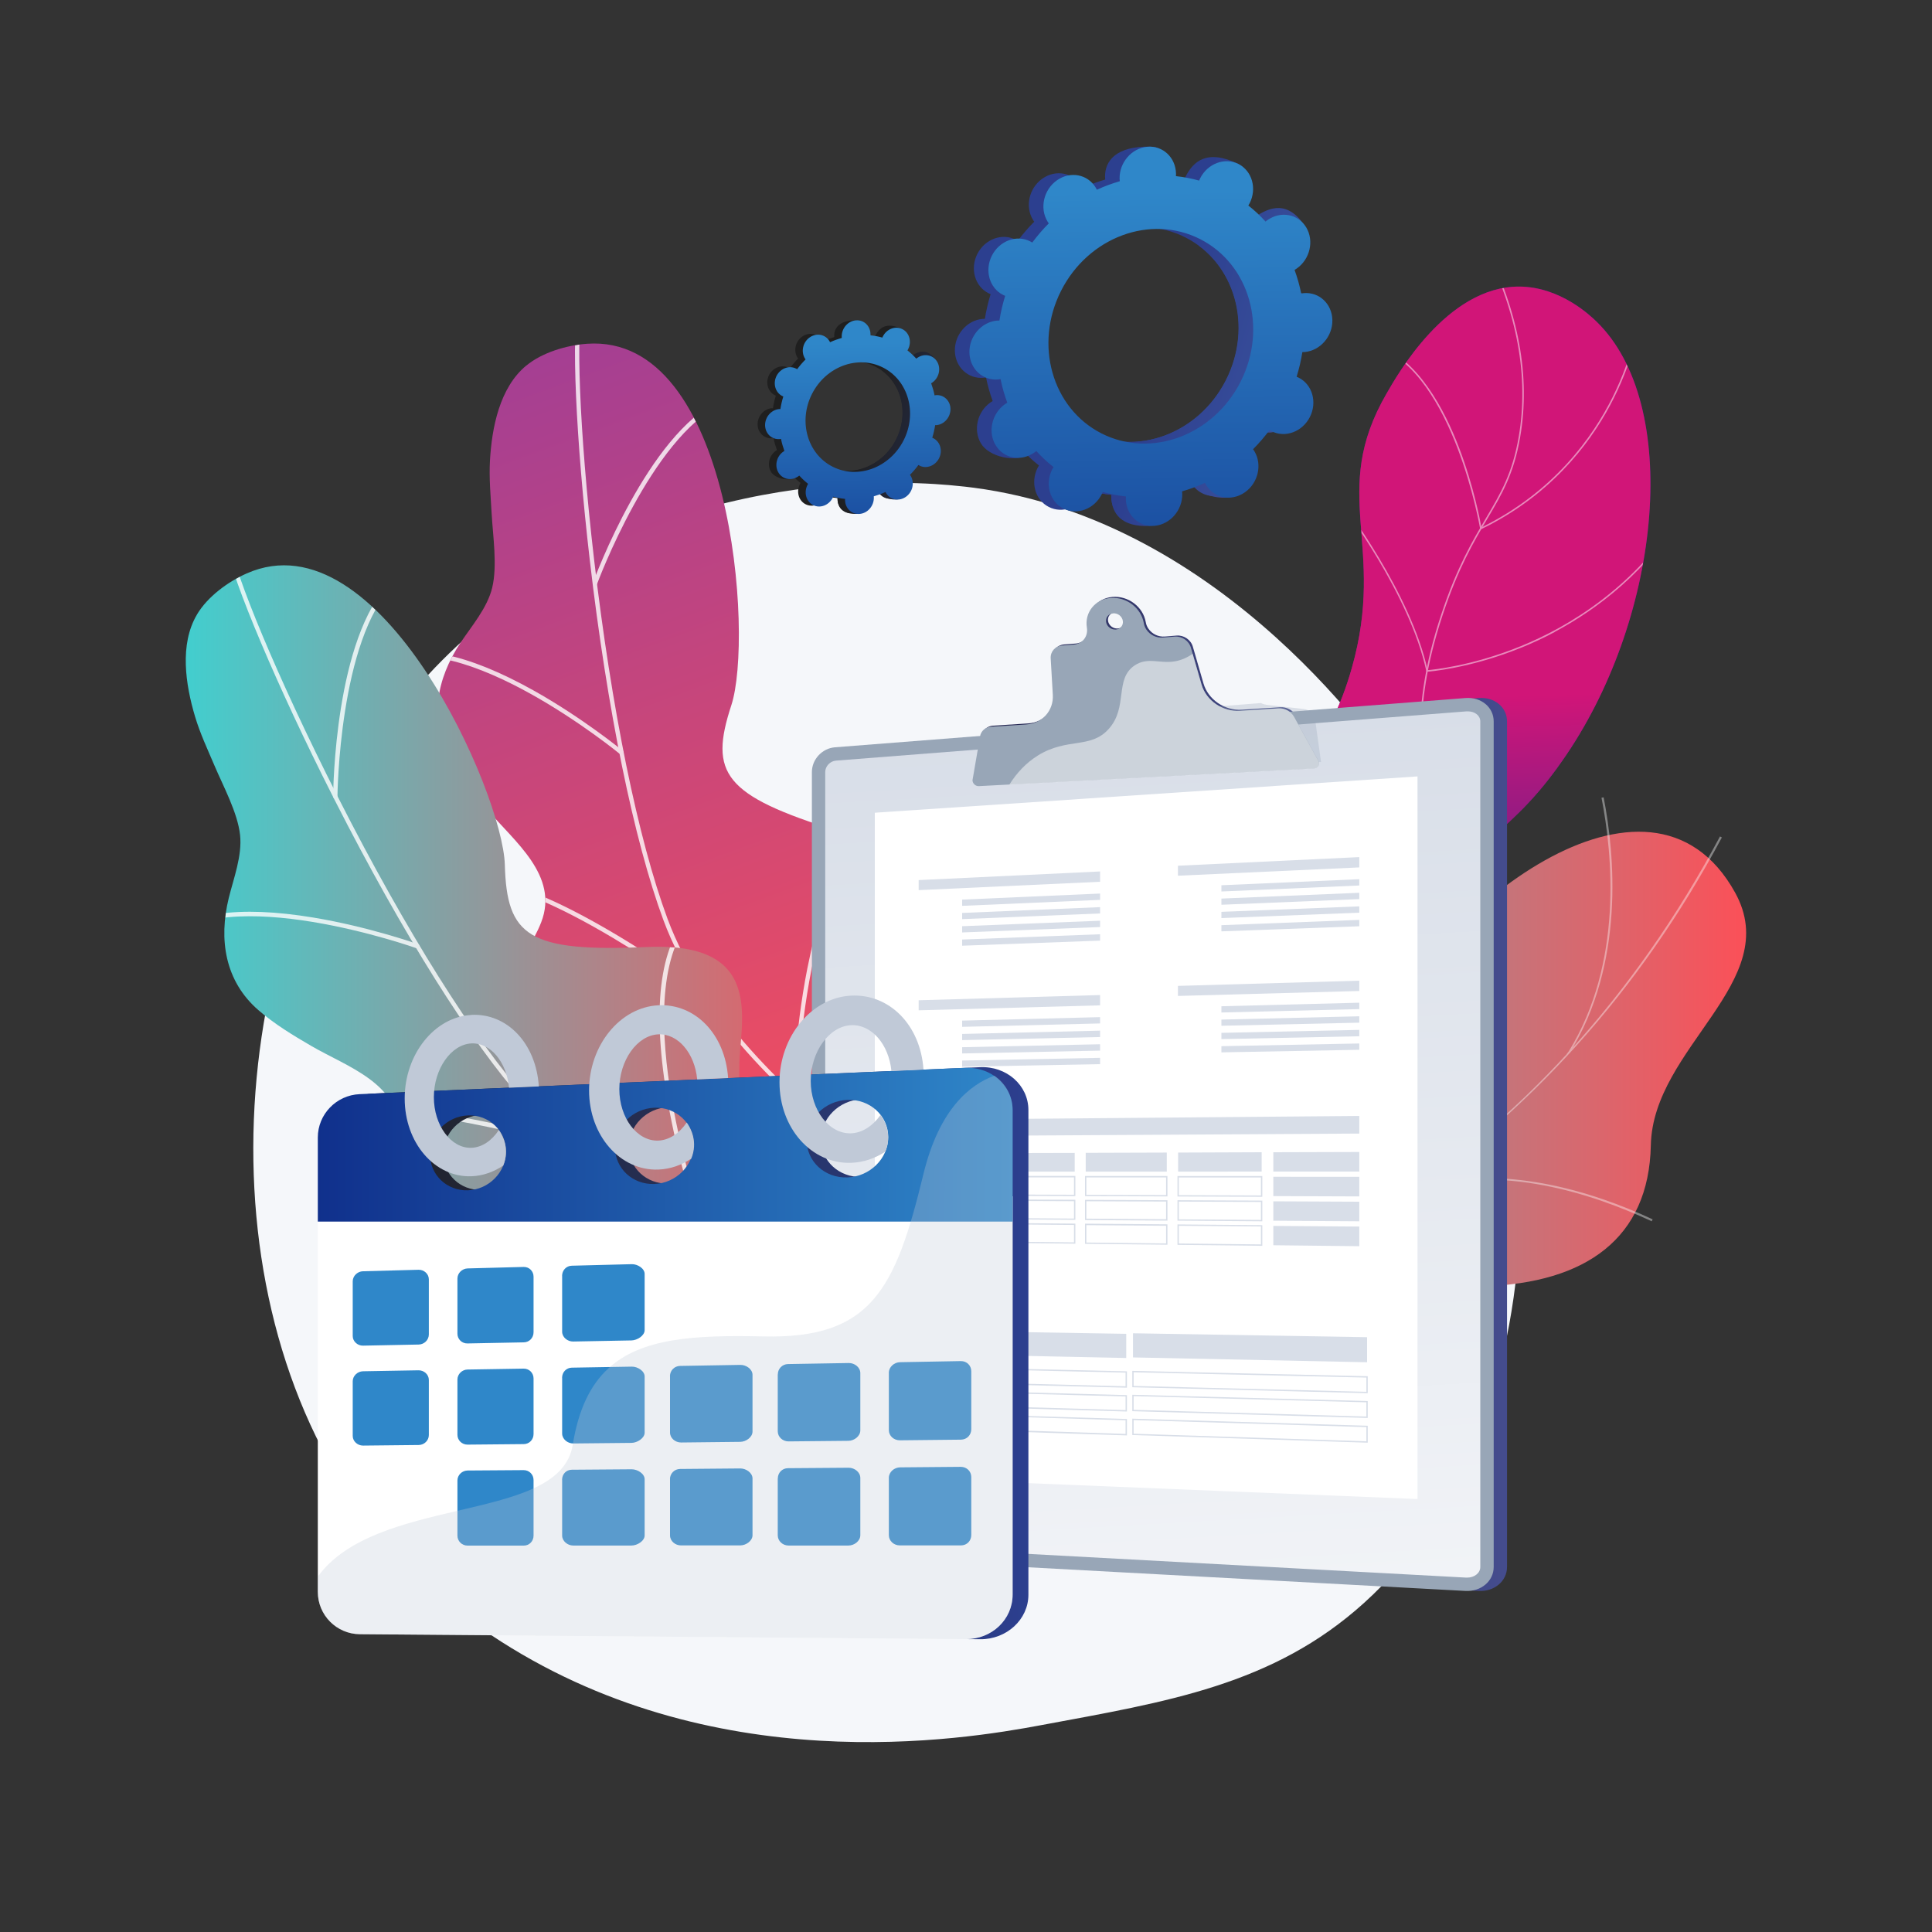 <?xml version="1.0" encoding="UTF-8"?>
<svg xmlns="http://www.w3.org/2000/svg" xmlns:xlink="http://www.w3.org/1999/xlink" viewBox="0 0 300 300"><rect x="0" y="0" width="300" height="300" fill="#333333" stroke="none"/>
  <defs>
    <style>
      .cls-1 {
        fill: url(#Degradado_sin_nombre_17);
      }

      .cls-1, .cls-2, .cls-3, .cls-4, .cls-5, .cls-6, .cls-7, .cls-8, .cls-9, .cls-10, .cls-11, .cls-12, .cls-13, .cls-14, .cls-15, .cls-16, .cls-17, .cls-18, .cls-19, .cls-20, .cls-21, .cls-22, .cls-23, .cls-24, .cls-25, .cls-26 {
        stroke-width: 0px;
      }

      .cls-2 {
        fill: url(#Degradado_sin_nombre_18);
      }

      .cls-3 {
        fill: url(#Degradado_sin_nombre_13);
      }

      .cls-4 {
        fill: url(#Degradado_sin_nombre_53);
      }

      .cls-5, .cls-27 {
        fill: url(#Degradado_sin_nombre_46);
      }

      .cls-28 {
        clip-path: url(#clippath);
      }

      .cls-6 {
        fill: url(#linear-gradient);
      }

      .cls-29 {
        clip-path: url(#clippath-1);
      }

      .cls-30 {
        clip-path: url(#clippath-2);
      }

      .cls-7 {
        fill: #f5f7fa;
      }

      .cls-8, .cls-15 {
        fill: #98a6b7;
      }

      .cls-9 {
        fill: url(#Degradado_sin_nombre_53-3);
      }

      .cls-10 {
        fill: url(#Degradado_sin_nombre_13-2);
      }

      .cls-11 {
        fill: url(#Degradado_sin_nombre_18-3);
      }

      .cls-12 {
        fill: url(#Degradado_sin_nombre_18-2);
      }

      .cls-13 {
        fill: url(#Degradado_sin_nombre_17-3);
      }

      .cls-14 {
        fill: url(#Degradado_sin_nombre_17-2);
      }

      .cls-15, .cls-21 {
        mix-blend-mode: multiply;
        opacity: .3;
      }

      .cls-16 {
        fill: #d8dee8;
      }

      .cls-17, .cls-31 {
        fill: url(#Degradado_sin_nombre_6);
      }

      .cls-18, .cls-21 {
        fill: #c0c9d7;
      }

      .cls-19 {
        fill: #fdfeff;
      }

      .cls-32, .cls-20 {
        opacity: .5;
      }

      .cls-20, .cls-26 {
        fill: #fff;
      }

      .cls-20, .cls-33, .cls-34 {
        mix-blend-mode: soft-light;
      }

      .cls-22 {
        fill: url(#linear-gradient-2);
      }

      .cls-23 {
        fill: url(#linear-gradient-3);
      }

      .cls-35 {
        isolation: isolate;
      }

      .cls-24 {
        fill: url(#Degradado_sin_nombre_6-2);
      }

      .cls-25 {
        fill: #2f87c9;
      }

      .cls-36 {
        fill: url(#Degradado_sin_nombre_53-2);
      }

      .cls-33 {
        opacity: .4;
      }

      .cls-34 {
        opacity: .8;
      }
    </style>
    <linearGradient id="Degradado_sin_nombre_46" data-name="Degradado sin nombre 46" x1="172.04" y1="195.4" x2="228.56" y2="42.73" gradientTransform="translate(300) rotate(-180) scale(1 -1)" gradientUnits="userSpaceOnUse">
      <stop offset="0" stop-color="#fb5058"/>
      <stop offset="1" stop-color="#9b3d99"/>
    </linearGradient>
    <clipPath id="clippath">
      <path class="cls-5" d="M81.71,56.78c2.48-2.05,6.25-3.17,9.44-3.4,22.58-1.6,25.87,45.59,22.41,56.13-3.46,10.55-1.22,14.01,16.56,19.53,17.78,5.52,9.25,16.14,7.08,22.35-2.17,6.21-6.46,11.46,6.5,17.63,12.96,6.17,8.46,10,8.46,10,0,0-23.9,24.45-22.58,16.62,1.32-7.83-1.07-19.65-22.5-20.55-9.23-.39-23.37-4.79-26.5-14.67-.73-2.3-1.24-5.82-.68-8.2.77-3.3,2.94-5.91,4.14-9.02,2.81-7.25-4.23-12.56-8.28-17.4-2.11-2.53-4.23-5.12-5.85-8.01-3.36-5.99-2.1-12.41,1.56-17.93,1.76-2.65,4.2-5.45,4.96-8.61.82-3.39.11-8.02-.09-11.51-.15-2.74-.41-5.46-.26-8.2.29-5.1,1.48-11.33,5.63-14.77Z"/>
    </clipPath>
    <linearGradient id="Degradado_sin_nombre_6" data-name="Degradado sin nombre 6" x1="161.51" y1="149.47" x2="271.15" y2="149.47" gradientTransform="translate(300) rotate(-180) scale(1 -1)" gradientUnits="userSpaceOnUse">
      <stop offset="0" stop-color="#fb5058"/>
      <stop offset="1" stop-color="#42cece"/>
    </linearGradient>
    <clipPath id="clippath-1">
      <path class="cls-17" d="M30.58,95.43c1.64-2.77,4.81-5.1,7.73-6.39,20.7-9.14,39.77,34.14,40.08,45.24.31,11.09,3.59,13.59,22.19,12.77,18.6-.82,14.17,12.06,14.23,18.64.06,6.58-2.2,12.97,12.09,14.39,14.29,1.42,11.34,6.55,11.34,6.55,0,0-14.22,31.1-15.63,23.28-1.41-7.81-7.66-18.13-28.13-11.72-8.82,2.76-23.61,3.4-29.9-4.84-1.46-1.92-3.13-5.06-3.42-7.48-.39-3.37.77-6.55.85-9.89.19-7.77-8.23-10.38-13.68-13.57-2.85-1.66-5.71-3.39-8.21-5.56-5.19-4.5-6.18-10.96-4.6-17.4.76-3.08,2.1-6.55,1.76-9.78-.37-3.47-2.62-7.59-3.98-10.8-1.07-2.52-2.24-5-3.02-7.63-1.46-4.9-2.44-11.17.3-15.8Z"/>
    </clipPath>
    <linearGradient id="Degradado_sin_nombre_6-2" data-name="Degradado sin nombre 6" x1="28.85" y1="179.88" x2="158.93" y2="179.88" xlink:href="#Degradado_sin_nombre_6"/>
    <linearGradient id="Degradado_sin_nombre_53" data-name="Degradado sin nombre 53" x1="1774.5" y1="1537.08" x2="1883.8" y2="1537.08" gradientTransform="translate(1107.06 -2107.3) rotate(151.97) scale(1 -1)" gradientUnits="userSpaceOnUse">
      <stop offset="0" stop-color="#392491"/>
      <stop offset="1" stop-color="#d11578"/>
    </linearGradient>
    <linearGradient id="Degradado_sin_nombre_53-2" data-name="Degradado sin nombre 53" x1="1845.89" y1="1582.55" x2="1824.41" y2="1538.98" xlink:href="#Degradado_sin_nombre_53"/>
    <linearGradient id="Degradado_sin_nombre_53-3" data-name="Degradado sin nombre 53" x1="1845.89" y1="1582.55" x2="1824.41" y2="1538.98" xlink:href="#Degradado_sin_nombre_53"/>
    <clipPath id="clippath-2">
      <path class="cls-9" d="M193.2,176.03c-4.19-5.55-9.74-14.75-9.24-25.83.87-19.34,19.19-22.67,25.94-46.43,5.45-19.17-3.6-27.11,5.41-42.67,1.51-2.6,9.31-16.68,20.64-16.6,6.38.05,11.05,4.56,11.93,5.41,13.24,12.81,10.17,45.33-4.59,67.2-8.48,12.56-13.38,12.48-30.29,30.81-9.93,10.77-16.16,21.2-19.8,28.12Z"/>
    </clipPath>
    <linearGradient id="linear-gradient" x1="-27.7" y1="-16.3" x2="26.16" y2="-16.3" gradientTransform="translate(177.53 123.29) rotate(178.81) scale(1 -1)" gradientUnits="userSpaceOnUse">
      <stop offset="0" stop-color="#444c8d"/>
      <stop offset="1" stop-color="#26274f"/>
    </linearGradient>
    <linearGradient id="linear-gradient-2" x1="66" y1="177.72" x2="171.87" y2="177.72" gradientTransform="translate(300) rotate(-180) scale(1 -1)" xlink:href="#linear-gradient"/>
    <linearGradient id="linear-gradient-3" x1="124.5" y1="112.55" x2="112.75" y2="322.23" gradientTransform="translate(300) rotate(-180) scale(1 -1)" gradientUnits="userSpaceOnUse">
      <stop offset="0" stop-color="#d8dee8"/>
      <stop offset="1" stop-color="#fff"/>
    </linearGradient>
    <linearGradient id="Degradado_sin_nombre_18" data-name="Degradado sin nombre 18" x1="140.3" y1="210.12" x2="248.68" y2="210.12" gradientTransform="translate(300) rotate(-180) scale(1 -1)" gradientUnits="userSpaceOnUse">
      <stop offset="0" stop-color="#2c3f8f"/>
      <stop offset="1" stop-color="#1f1f1f"/>
    </linearGradient>
    <linearGradient id="Degradado_sin_nombre_17" data-name="Degradado sin nombre 17" x1="142.76" y1="177.75" x2="250.65" y2="177.75" gradientTransform="translate(300) rotate(-180) scale(1 -1)" gradientUnits="userSpaceOnUse">
      <stop offset="0" stop-color="#2f87c9"/>
      <stop offset="1" stop-color="#10308c"/>
    </linearGradient>
    <linearGradient id="Degradado_sin_nombre_18-2" data-name="Degradado sin nombre 18" x1="167.72" y1="74.6" x2="133.94" y2="65.05" gradientTransform="matrix(1,0,0,1,0,0)" xlink:href="#Degradado_sin_nombre_18"/>
    <linearGradient id="Degradado_sin_nombre_18-3" data-name="Degradado sin nombre 18" x1="167.63" y1="74.92" x2="133.85" y2="65.36" gradientTransform="matrix(1,0,0,1,0,0)" xlink:href="#Degradado_sin_nombre_18"/>
    <linearGradient id="Degradado_sin_nombre_17-2" data-name="Degradado sin nombre 17" x1="133.05" y1="53.26" x2="133.58" y2="95.91" gradientTransform="matrix(1,0,0,1,0,0)" xlink:href="#Degradado_sin_nombre_17"/>
    <linearGradient id="Degradado_sin_nombre_13" data-name="Degradado sin nombre 13" x1="246.32" y1="71.47" x2="180.15" y2="52.75" gradientUnits="userSpaceOnUse">
      <stop offset="0" stop-color="#5b77b9"/>
      <stop offset="1" stop-color="#2c3f8f"/>
    </linearGradient>
    <linearGradient id="Degradado_sin_nombre_13-2" data-name="Degradado sin nombre 13" x1="246.14" y1="72.08" x2="179.98" y2="53.36" xlink:href="#Degradado_sin_nombre_13"/>
    <linearGradient id="Degradado_sin_nombre_17-3" data-name="Degradado sin nombre 17" x1="178.42" y1="29.66" x2="179.45" y2="113.21" gradientTransform="matrix(1,0,0,1,0,0)" xlink:href="#Degradado_sin_nombre_17"/>
  </defs>
  <g class="cls-35">
    <g id="Capa_1" data-name="Capa 1">
      <g>
        <path class="cls-7" d="M63.02,243.14c5.12,5.28,9.71,8.38,13.21,10.73,34.22,22.85,73.35,16.27,85.44,14.01,19.51-3.63,35.99-6.19,50.14-18.98,32.16-29.06,30.6-89.67,6.02-127.22-2.91-4.45-27.45-40.82-66.66-45.95-.96-.13-1.67-.2-2.3-.26-6.07-.64-43.65-4.03-74.3,21.64-4.39,3.68-11.45,10.3-17.99,20.42-23.94,36.97-24.01,94.23,6.43,125.61Z"/>
        <g>
          <g>
            <path class="cls-27" d="M81.71,56.78c2.48-2.05,6.25-3.17,9.44-3.4,22.58-1.6,25.87,45.59,22.41,56.13-3.46,10.55-1.22,14.01,16.56,19.53,17.78,5.52,9.25,16.14,7.08,22.35-2.17,6.21-6.46,11.46,6.5,17.63,12.96,6.17,8.46,10,8.46,10,0,0-23.9,24.45-22.58,16.62,1.32-7.83-1.07-19.65-22.5-20.55-9.23-.39-23.37-4.79-26.5-14.67-.73-2.3-1.24-5.82-.68-8.2.77-3.3,2.94-5.91,4.14-9.02,2.81-7.25-4.23-12.56-8.28-17.4-2.11-2.53-4.23-5.12-5.85-8.01-3.36-5.99-2.1-12.41,1.56-17.93,1.76-2.65,4.2-5.45,4.96-8.61.82-3.39.11-8.02-.09-11.51-.15-2.74-.41-5.46-.26-8.2.29-5.1,1.48-11.33,5.63-14.77Z"/>
            <g class="cls-28">
              <g class="cls-34">
                <path class="cls-26" d="M154.04,192.75c.15.06.33-.01.41-.16.09-.16.02-.37-.14-.45-.1-.05-10.16-5.35-21.39-14.06-10.34-8.03-23.82-20.7-29.27-35.42-4.56-12.3-8.71-32.63-11.4-55.77-2.41-20.76-2.79-36.11-1.77-38.96.06-.17-.03-.36-.2-.43-.17-.06-.36.03-.43.2-1.2,3.33-.44,20.58,1.73,39.26,2.69,23.2,6.86,43.58,11.44,55.93,5.51,14.87,19.08,27.64,29.5,35.72,11.27,8.75,21.38,14.07,21.48,14.12.01,0,.03.01.04.02Z"/>
                <path class="cls-26" d="M92.28,90.9c.17.06.35.01.41-.16.08-.23,8.5-22.87,19.35-27.98.17-.08.23-.27.16-.43-.08-.17-.28-.23-.45-.15-11.1,5.23-19.34,27.4-19.69,28.34-.06.17.04.33.21.39,0,0,0,0,0,0Z"/>
                <path class="cls-26" d="M96.39,117.16c.13.05.28,0,.37-.1.12-.14.1-.35-.05-.47-.06-.05-6.26-5.13-13.9-9.4-10.33-5.76-18.25-7.37-23.53-4.78-.17.08-.23.28-.15.45.08.17.28.23.45.15,12.16-5.96,36.47,13.89,36.71,14.1.03.03.06.04.1.06Z"/>
                <path class="cls-26" d="M123.36,170.83s.07.02.11.02c.18,0,.34-.14.34-.33,0-.1.17-9.81,2.21-20.05,1.86-9.38,5.71-21.14,13.47-23.85.17-.06.27-.25.21-.43-.06-.17-.25-.27-.43-.21-6.46,2.26-11.14,10.45-13.9,24.36-2.04,10.29-2.22,20.06-2.22,20.16,0,.15.09.27.22.32Z"/>
                <path class="cls-26" d="M109.57,155.13c.14.05.29,0,.38-.12.11-.15.08-.36-.07-.47-1.07-.79-26.43-19.44-36.32-17.66-.18.03-.3.21-.27.39.03.18.21.3.39.27,9.61-1.73,35.54,17.34,35.81,17.54.03.02.06.04.09.05Z"/>
              </g>
            </g>
          </g>
          <g>
            <path class="cls-31" d="M30.58,95.43c1.64-2.77,4.81-5.1,7.73-6.39,20.7-9.14,39.77,34.14,40.08,45.24.31,11.09,3.59,13.59,22.19,12.77,18.6-.82,14.17,12.06,14.23,18.64.06,6.58-2.2,12.97,12.09,14.39,14.29,1.42,11.34,6.55,11.34,6.55,0,0-14.22,31.1-15.63,23.28-1.41-7.81-7.66-18.13-28.13-11.72-8.82,2.76-23.61,3.4-29.9-4.84-1.46-1.92-3.13-5.06-3.42-7.48-.39-3.37.77-6.55.85-9.89.19-7.77-8.23-10.38-13.68-13.57-2.85-1.66-5.71-3.39-8.21-5.56-5.19-4.5-6.18-10.96-4.6-17.4.76-3.08,2.1-6.55,1.76-9.78-.37-3.47-2.62-7.59-3.98-10.8-1.07-2.52-2.24-5-3.02-7.63-1.46-4.9-2.44-11.17.3-15.8Z"/>
            <g class="cls-29">
              <g class="cls-34">
                <path class="cls-26" d="M144.65,198.9c.16,0,.31-.12.33-.29.03-.18-.1-.35-.29-.38-.11-.02-11.37-1.59-24.89-6-12.45-4.06-29.42-11.42-39.53-23.43-8.45-10.03-19.24-27.75-29.6-48.63-9.29-18.72-14.85-33.03-14.85-36.06,0-.18-.15-.33-.33-.33s-.33.15-.33.33c0,3.54,6.55,19.51,14.92,36.36,10.39,20.92,21.21,38.69,29.69,48.76,10.22,12.13,27.31,19.55,39.85,23.64,13.57,4.42,24.88,6,24.99,6.02.02,0,.03,0,.05,0Z"/>
                <path class="cls-26" d="M52.07,124.02c.18,0,.33-.14.33-.32,0-.24.26-24.41,8.74-32.9.13-.13.13-.34,0-.47-.13-.13-.34-.13-.47,0-8.68,8.68-8.93,32.36-8.94,33.36,0,.18.15.33.33.33h0Z"/>
                <path class="cls-26" d="M64.82,147.27c.14,0,.27-.08.31-.22.06-.17-.03-.36-.2-.43-.08-.03-7.63-2.71-16.26-4.14-11.67-1.93-19.66-.76-23.76,3.46-.13.13-.12.34,0,.47.13.13.34.12.47,0,9.42-9.72,39.02.73,39.32.84.04.01.08.02.11.02Z"/>
                <path class="cls-26" d="M108.36,188.65s.07,0,.11-.02c.17-.06.27-.25.21-.42-.03-.09-3.16-9.29-4.71-19.61-1.42-9.46-1.78-21.83,4.6-27,.14-.12.17-.33.05-.47-.12-.14-.33-.17-.47-.05-5.32,4.31-6.95,13.61-4.84,27.62,1.56,10.38,4.7,19.63,4.73,19.72.05.14.18.23.32.23Z"/>
                <path class="cls-26" d="M90.07,178.55c.14,0,.28-.09.32-.24.05-.18-.05-.36-.22-.42-1.28-.38-31.45-9.35-40.15-4.32-.16.09-.21.3-.12.46.09.16.3.21.46.12,8.46-4.88,39.32,4.29,39.63,4.39.03,0,.06.01.1.01Z"/>
              </g>
            </g>
          </g>
        </g>
        <g>
          <path class="cls-24" d="M146.99,224.85c-1.28-.89-3.27-3.96-3.46-4.98-1.26-6.75-4.44-19.23-.7-25.45.64-1.06,6.07.48,7.28-.17,3.7.14,4.98.42,8.56-1.17,10.59-4.7,3.92-27.41,23.64-23.86,14.44,2.6,22.69,12.36,31.43-7.6,8.74-19.96,42.38-47.08,55.69-23.01,7.64,13.82-12.78,24-13.09,39.23-.3,14.47-10.11,21.38-25.91,21.89-15.8.51-12.06,9.22-14.22,21.99-2.6,15.34-23.98,7.11-33.52,2.48-7.69-3.74-29.78-8.06-35.71.64Z"/>
          <g class="cls-33">
            <g>
              <path class="cls-19" d="M143.07,207.74v-.33c51.03,1.45,97.39-27.53,124.01-77.53l.29.16c-12.62,23.69-30.36,43.4-51.32,56.98-22.04,14.28-47.27,21.45-72.98,20.72Z"/>
              <path class="cls-19" d="M215.88,228.18c-9.74-10-29.35-20.39-43.71-23.16l.63-.14c14.42,2.77,33.54,13.02,43.32,23.06l-.24.23Z"/>
              <path class="cls-19" d="M154.04,207.53l-1.03.05c7.36-1.9,13.48-7.45,18.19-16.49,3.45-6.63,6.08-14.95,7.8-24.73l.33.06c-1.73,9.81-4.37,18.16-7.83,24.82-4.75,9.13-9.99,14.36-17.45,16.28Z"/>
              <path class="cls-19" d="M219.84,184.37c.04.08-1,.69-.96.76.03,0,1.14-.55,1.17-.56,13.29-3.74,27.04.7,36.43,5.07l.14-.3c-9.44-4.4-23.4-8.76-36.79-4.98Z"/>
              <path class="cls-19" d="M243.73,163.48l-.49.25.23-.3c.05-.06.09-.12.13-.18,8.44-13.73,6.81-30.56,5.08-39.38l.33-.06c1.74,8.89,3.3,25.84-5.27,39.68Z"/>
            </g>
          </g>
        </g>
        <g>
          <path class="cls-4" d="M193.2,176.03c-4.19-5.55-9.74-14.75-9.24-25.83.87-19.34,19.19-22.67,25.94-46.43,5.45-19.17-3.6-27.11,5.41-42.67,1.51-2.6,9.31-16.68,20.64-16.6,6.38.05,11.05,4.56,11.93,5.41,13.24,12.81,10.17,45.33-4.59,67.2-8.48,12.56-13.38,12.48-30.29,30.81-9.93,10.77-16.16,21.2-19.8,28.12Z"/>
          <g>
            <path class="cls-36" d="M193.2,176.03c-4.19-5.55-9.74-14.75-9.24-25.83.87-19.34,19.19-22.67,25.94-46.43,5.45-19.17-3.6-27.11,5.41-42.67,1.51-2.6,9.31-16.68,20.64-16.6,6.38.05,11.05,4.56,11.93,5.41,13.24,12.81,10.17,45.33-4.59,67.2-8.48,12.56-13.38,12.48-30.29,30.81-9.93,10.77-16.16,21.2-19.8,28.12Z"/>
            <g class="cls-30">
              <g class="cls-32">
                <path class="cls-26" d="M195.25,184.27c-4.57-16.05-3.95-28.75,1.83-37.76,2.82-4.4,5.84-6.44,9.04-8.61,3.48-2.36,7.09-4.8,10.55-10.51,3.37-5.56,3.63-9.34,3.96-14.14.3-4.27.67-9.58,3.41-17.83,2.41-7.24,4.8-11.29,6.91-14.86,2.31-3.9,4.13-6.99,5.11-12.73,1.6-9.36-.22-19.32-5.41-29.61l-.21.1c5.17,10.25,6.98,20.16,5.39,29.47-.97,5.7-2.79,8.77-5.08,12.65-2.12,3.58-4.52,7.65-6.93,14.9-2.76,8.28-3.13,13.61-3.43,17.89-.33,4.76-.59,8.52-3.93,14.03-3.43,5.67-7.01,8.1-10.48,10.44-3.22,2.18-6.26,4.24-9.11,8.67-5.82,9.07-6.44,21.83-1.86,37.95l.22-.06Z"/>
                <path class="cls-26" d="M231.55,81.38c10.38-5.53,16.06-13.6,19.03-19.54,3.38-6.75,4.08-12.27,4.08-12.33l-.23-.03c0,.05-.7,5.54-4.06,12.26-3.09,6.17-9.12,14.67-20.34,20.16-.17-.98-1.21-6.47-3.46-12.36-2.28-5.98-6.31-13.6-12.55-15.95l-.08.22c11.81,4.45,15.85,28.05,15.89,28.28l.03.15.14-.07c.53-.26,1.05-.52,1.56-.79Z"/>
                <path class="cls-26" d="M241.41,98.12c6.68-3.56,14.4-9.42,20.23-18.96l-.2-.12c-7.39,12.1-17.84,18.26-25.3,21.3-7.54,3.07-13.62,3.65-14.46,3.72-2.65-12.07-13.03-25.66-13.13-25.8l-.18.14c.1.14,10.51,13.76,13.11,25.81l.02.1h.1c.06-.01,6.52-.45,14.64-3.75,1.61-.65,3.35-1.45,5.18-2.42Z"/>
                <path class="cls-26" d="M245.26,127.38c.35-.19.71-.38,1.06-.58l-.11-.2c-10.7,5.9-20.2,8.01-26.29,8.75-5.97.72-9.92.29-10.64.2,2.81-14.01-8.74-28.49-8.86-28.64l-.18.15c.12.14,11.67,14.63,8.79,28.56l-.02.12.12.02c.16.02,16.09,2.3,36.14-8.38Z"/>
              </g>
            </g>
          </g>
        </g>
        <g>
          <path class="cls-6" d="M151.32,120.86c-.09.54.4,1.08.97,1.05l52.03-2.74c.65-.03,1-.65.69-1.21l-3.76-6.82c-.47-.85-1.45-1.38-2.43-1.32l-6,.38c-2.67.17-5.22-1.58-5.94-4.06l-1.66-5.74c-.31-1.06-1.39-1.8-2.51-1.71l-1.85.15c-.97.08-1.97-.38-2.55-1.24-.21-.31-.34-.65-.4-1.01-.41-2.37-2.73-4.11-5.17-3.9-2.42.21-4.05,2.27-3.67,4.61.22,1.34-.67,2.52-2.04,2.63l-1.8.14c-1.07.08-1.84.94-1.78,1.99l.33,5.68c.14,2.45-1.64,4.43-4.12,4.59l-5.47.35c-.88.06-1.57.66-1.71,1.5l-1.15,6.69ZM172.06,96.44c-.12-.69.36-1.3,1.08-1.36.72-.06,1.39.45,1.51,1.15.12.69-.37,1.3-1.08,1.36-.72.06-1.39-.46-1.51-1.15Z"/>
          <g>
            <g>
              <path class="cls-22" d="M131.71,116.04l97.92-7.65c2.42-.19,4.38,1.43,4.38,3.62v131.31c0,2.19-1.97,3.85-4.38,3.72l-97.92-5.3c-1.98-.11-3.57-1.79-3.57-3.75v-118.11c0-1.97,1.6-3.68,3.57-3.84Z"/>
              <path class="cls-8" d="M129.64,116.04l97.92-7.65c2.42-.19,4.38,1.43,4.38,3.62v131.31c0,2.19-1.97,3.85-4.38,3.72l-97.92-5.3c-1.98-.11-3.57-1.79-3.57-3.75v-118.11c0-1.97,1.6-3.68,3.57-3.84Z"/>
              <path class="cls-23" d="M227.82,244.97c1.14,0,2.04-.72,2.04-1.65V112.01c0-.88-.83-1.55-1.92-1.55-.07,0-.15,0-.22,0l-97.92,7.65c-.9.07-1.66.88-1.66,1.77v118.11c0,.86.74,1.63,1.61,1.68l97.92,5.3c.05,0,.1,0,.15,0Z"/>
              <g>
                <polygon class="cls-26" points="135.84 229.33 220.11 232.77 220.11 120.56 135.84 126.2 135.84 229.33"/>
                <g>
                  <g>
                    <polygon class="cls-16" points="182.91 135.98 211.07 134.69 211.07 133.09 182.91 134.43 182.91 135.98"/>
                    <polygon class="cls-16" points="189.66 138.43 211.07 137.5 211.07 136.52 189.66 137.46 189.66 138.43"/>
                    <polygon class="cls-16" points="189.66 140.49 211.07 139.61 211.07 138.63 189.66 139.53 189.66 140.49"/>
                    <polygon class="cls-16" points="189.66 142.56 211.07 141.72 211.07 140.74 189.66 141.59 189.66 142.56"/>
                    <polygon class="cls-16" points="189.66 144.62 211.07 143.83 211.07 142.84 189.66 143.66 189.66 144.62"/>
                  </g>
                  <g>
                    <polygon class="cls-16" points="182.91 154.65 211.07 153.88 211.07 152.28 182.91 153.09 182.91 154.65"/>
                    <polygon class="cls-16" points="189.66 157.22 211.07 156.69 211.07 155.7 189.66 156.25 189.66 157.22"/>
                    <polygon class="cls-16" points="189.66 159.28 211.07 158.8 211.07 157.81 189.66 158.32 189.66 159.28"/>
                    <polygon class="cls-16" points="189.66 161.35 211.07 160.91 211.07 159.92 189.66 160.38 189.66 161.35"/>
                    <polygon class="cls-16" points="189.66 163.41 211.07 163.01 211.07 162.03 189.66 162.45 189.66 163.41"/>
                  </g>
                  <g>
                    <polygon class="cls-16" points="142.65 138.22 170.82 136.92 170.82 135.32 142.65 136.66 142.65 138.22"/>
                    <polygon class="cls-16" points="149.4 140.66 170.82 139.73 170.82 138.75 149.4 139.69 149.4 140.66"/>
                    <polygon class="cls-16" points="149.4 142.72 170.82 141.84 170.82 140.86 149.4 141.76 149.4 142.72"/>
                    <polygon class="cls-16" points="149.4 144.79 170.82 143.95 170.82 142.97 149.4 143.82 149.4 144.79"/>
                    <polygon class="cls-16" points="149.4 146.85 170.82 146.06 170.82 145.07 149.4 145.89 149.4 146.85"/>
                  </g>
                  <g>
                    <polygon class="cls-16" points="142.65 156.88 170.82 156.11 170.82 154.51 142.65 155.32 142.65 156.88"/>
                    <polygon class="cls-16" points="149.4 159.45 170.82 158.92 170.82 157.94 149.4 158.48 149.4 159.45"/>
                    <polygon class="cls-16" points="149.4 161.51 170.82 161.03 170.82 160.04 149.4 160.55 149.4 161.51"/>
                    <polygon class="cls-16" points="149.4 163.58 170.82 163.14 170.82 162.15 149.4 162.61 149.4 163.58"/>
                    <polygon class="cls-16" points="149.4 165.64 170.82 165.24 170.82 164.26 149.4 164.68 149.4 165.64"/>
                  </g>
                  <g>
                    <polygon class="cls-16" points="141.07 176.43 211.07 176.02 211.07 173.28 141.07 173.88 141.07 176.43"/>
                    <g>
                      <polygon class="cls-16" points="197.72 181.92 211.07 181.92 211.07 178.88 197.72 178.92 197.72 181.92"/>
                      <polygon class="cls-16" points="197.72 185.73 211.07 185.78 211.07 182.74 197.72 182.73 197.72 185.73"/>
                      <polygon class="cls-16" points="197.72 189.55 211.07 189.64 211.07 186.6 197.72 186.54 197.72 189.55"/>
                      <polygon class="cls-16" points="197.72 193.36 211.07 193.51 211.07 190.46 197.72 190.36 197.72 193.36"/>
                      <polygon class="cls-16" points="182.94 181.93 195.91 181.92 195.91 178.92 182.94 178.97 182.94 181.93"/>
                      <path class="cls-16" d="M182.84,185.79v-3.17h13.17v3.22l-13.17-.05ZM183.05,182.83v2.75s12.75.05,12.75.05v-2.79s-12.75,0-12.75,0Z"/>
                      <path class="cls-16" d="M182.84,189.54v-3.17l13.17.06v3.21s-13.17-.1-13.17-.1ZM183.05,186.59v2.75s12.75.09,12.75.09v-2.79s-12.75-.06-12.75-.06Z"/>
                      <path class="cls-16" d="M182.84,193.3v-3.17s13.17.11,13.17.11v3.21s-13.17-.15-13.17-.15ZM183.05,190.34v2.75s12.75.14,12.75.14v-2.79s-12.75-.1-12.75-.1Z"/>
                      <polygon class="cls-16" points="168.59 181.93 181.18 181.93 181.18 178.97 168.59 179.01 168.59 181.93"/>
                      <path class="cls-16" d="M168.48,185.74v-3.13h12.8v3.17l-12.8-.05ZM168.69,182.82v2.71s12.38.04,12.38.04v-2.74s-12.38,0-12.38,0Z"/>
                      <path class="cls-16" d="M168.48,189.44v-3.13l12.8.06v3.17s-12.8-.09-12.8-.09ZM168.69,186.52v2.71s12.38.09,12.38.09v-2.74s-12.38-.05-12.38-.05Z"/>
                      <path class="cls-16" d="M168.48,193.14v-3.13s12.8.1,12.8.1v3.17s-12.8-.14-12.8-.14ZM168.69,190.23v2.71s12.38.14,12.38.14v-2.74s-12.38-.1-12.38-.1Z"/>
                      <polygon class="cls-16" points="154.64 181.93 166.88 181.93 166.88 179.02 154.64 179.05 154.64 181.93"/>
                      <path class="cls-16" d="M154.53,185.69v-3.09h12.45v3.13l-12.45-.04ZM154.74,182.81v2.67s12.03.04,12.03.04v-2.7s-12.03,0-12.03,0Z"/>
                      <path class="cls-16" d="M154.53,189.34v-3.09l12.45.05v3.12s-12.45-.09-12.45-.09ZM154.74,186.46v2.67s12.03.09,12.03.09v-2.7s-12.03-.05-12.03-.05Z"/>
                      <path class="cls-16" d="M154.53,192.99v-3.09s12.45.1,12.45.1v3.12s-12.45-.14-12.45-.14ZM154.74,190.11v2.67s12.03.13,12.03.13v-2.7s-12.03-.1-12.03-.1Z"/>
                      <polygon class="cls-16" points="141.07 181.93 152.97 181.93 152.97 179.06 141.07 179.1 141.07 181.93"/>
                      <path class="cls-16" d="M140.97,185.64v-3.05h12.11v3.09l-12.11-.04ZM141.18,182.8v2.63s11.69.04,11.69.04v-2.66s-11.69,0-11.69,0Z"/>
                      <path class="cls-16" d="M140.97,189.24v-3.05l12.11.05v3.08s-12.11-.09-12.11-.09ZM141.18,186.4v2.63s11.69.09,11.69.09v-2.66s-11.69-.05-11.69-.05Z"/>
                      <path class="cls-16" d="M140.97,192.84v-3.05s12.11.1,12.11.1v3.08s-12.11-.13-12.11-.13ZM141.18,190v2.63s11.69.13,11.69.13v-2.66s-11.69-.09-11.69-.09Z"/>
                    </g>
                  </g>
                </g>
                <g>
                  <polygon class="cls-16" points="175.93 210.78 212.28 211.53 212.28 207.64 175.93 207.03 175.93 210.78"/>
                  <polygon class="cls-16" points="141.07 210.17 174.88 210.87 174.88 207.12 141.07 206.55 141.07 210.17"/>
                  <path class="cls-16" d="M175.82,215.42v-2.55s36.56.83,36.56.83v2.63s-36.56-.92-36.56-.92ZM176.03,213.09v2.12s36.14.91,36.14.91v-2.21s-36.14-.82-36.14-.82Z"/>
                  <path class="cls-16" d="M140.97,214.62v-2.46s34.02.78,34.02.78v2.54s-34.02-.86-34.02-.86ZM141.18,212.37v2.04s33.6.85,33.6.85v-2.12s-33.6-.77-33.6-.77Z"/>
                  <path class="cls-16" d="M175.92,219.13h-.1v-2.55s36.46.97,36.46.97h.1v2.63s-36.46-1.05-36.46-1.05ZM176.03,216.8v2.12s36.14,1.04,36.14,1.04v-2.21s-36.14-.96-36.14-.96Z"/>
                  <path class="cls-16" d="M140.97,218.19v-2.46s33.92.9,33.92.9h.1v2.55s-34.02-.98-34.02-.98ZM141.18,215.95v2.04s33.6.97,33.6.97v-2.12s-33.6-.89-33.6-.89Z"/>
                  <path class="cls-16" d="M175.82,222.84v-2.55s36.56,1.1,36.56,1.1v2.63s-36.56-1.19-36.56-1.19ZM176.03,220.51v2.12s36.14,1.18,36.14,1.18v-2.21s-36.14-1.09-36.14-1.09Z"/>
                  <path class="cls-16" d="M140.97,221.77v-2.46s33.92,1.03,33.92,1.03h.1v2.55s-34.02-1.11-34.02-1.11ZM141.18,219.52v2.04s33.6,1.1,33.6,1.1v-2.12s-33.6-1.02-33.6-1.02Z"/>
                </g>
              </g>
            </g>
            <path class="cls-15" d="M196.61,109.44l5.82.65c.96.11,1.7.8,1.78,1.65l.92,6.58-34.26.27,6.5-7.98,18.43-1.44c.24.13.52.22.81.25Z"/>
            <path class="cls-8" d="M151.02,121.02c-.09.54.4,1.08.97,1.05l52.03-2.74c.65-.03,1-.65.69-1.21l-3.76-6.82c-.47-.85-1.45-1.38-2.43-1.32l-6,.38c-2.67.17-5.22-1.58-5.94-4.06l-1.66-5.74c-.31-1.06-1.39-1.8-2.51-1.71l-1.85.15c-.97.08-1.97-.38-2.55-1.24-.21-.31-.34-.65-.4-1.01-.41-2.37-2.73-4.11-5.17-3.9-2.42.21-4.05,2.27-3.67,4.61.22,1.34-.67,2.52-2.04,2.63l-1.8.14c-1.07.08-1.84.94-1.78,1.99l.33,5.68c.14,2.45-1.64,4.43-4.12,4.59l-5.47.35c-.88.06-1.57.66-1.71,1.5l-1.15,6.69ZM171.76,96.6c-.12-.69.36-1.3,1.08-1.36.72-.06,1.39.45,1.51,1.15.12.69-.37,1.3-1.08,1.36-.72.06-1.39-.46-1.51-1.15Z"/>
          </g>
          <path class="cls-20" d="M161.15,117.32c4.59-2.85,8.19-.97,11.02-4.14,3.03-3.39.85-7.72,4.01-9.85,2.03-1.36,3.88-.24,6.26-.64.87-.15,1.8-.5,2.75-1.17l1.39,4.79c.72,2.48,3.27,4.24,5.94,4.07l6-.38c.98-.06,1.96.47,2.43,1.32l3.76,6.82c.31.56-.04,1.18-.69,1.21l-47.29,2.49c1.15-1.84,2.6-3.38,4.41-4.51Z"/>
        </g>
        <g>
          <path class="cls-2" d="M51.32,247.18c0,3.61,3.02,5.33,6.65,5.36l91.93,1.82.1.16,2.21.02c4.09.03,7.48-3.06,7.48-6.91v-75.27c0-3.85-3.41-6.83-7.49-6.65l-94.3,4.1c-3.63.16-6.58,3.21-6.58,6.82v70.55ZM127.48,176.96c0-3.32,2.82-6.13,6.32-6.27,3.51-.14,6.37,2.45,6.37,5.79s-2.86,6.15-6.37,6.27c-3.5.12-6.32-2.48-6.32-5.79ZM97.65,178.08c0-3.26,2.73-6.02,6.1-6.15,3.39-.14,6.15,2.41,6.15,5.69s-2.76,6.04-6.15,6.16c-3.37.11-6.1-2.44-6.1-5.7ZM68.84,179.16c0-3.2,2.63-5.91,5.89-6.04,3.27-.13,5.93,2.37,5.93,5.6s-2.66,5.93-5.93,6.04c-3.26.11-5.89-2.4-5.89-5.6Z"/>
          <path class="cls-26" d="M157.24,185.76v61.85c0,3.84-3.2,6.94-7.28,6.91l-94.07-.76c-3.63-.03-6.54-2.97-6.54-6.58v-58s107.88-3.42,107.88-3.42Z"/>
          <g>
            <path class="cls-25" d="M87.28,198.13c0-.86.63-1.57,1.51-1.59l9.31-.24c.89-.02,2,.65,2,1.52v8.72c0,.86-1.15,1.58-2.04,1.6l-9.05.17c-.88.02-1.72-.66-1.72-1.52v-8.65Z"/>
            <path class="cls-25" d="M71.03,198.54c0-.85.72-1.55,1.58-1.58l8.7-.23c.87-.02,1.54.66,1.54,1.51v8.63c0,.86-.65,1.56-1.52,1.57l-8.74.17c-.86.02-1.56-.66-1.56-1.51v-8.57Z"/>
            <path class="cls-25" d="M54.77,198.96c0-.84.75-1.54,1.59-1.56l8.63-.23c.85-.02,1.6.64,1.6,1.49v8.55c0,.85-.71,1.55-1.57,1.57l-8.65.17c-.84.02-1.6-.65-1.6-1.49v-8.49Z"/>
            <path class="cls-25" d="M87.28,213.95c0-.86.63-1.56,1.51-1.58l9.31-.16c.89-.02,2,.67,2,1.53v8.72c0,.86-1.15,1.58-2.04,1.59l-9.05.09c-.88,0-1.72-.68-1.72-1.54v-8.65Z"/>
            <path class="cls-25" d="M71.03,214.22c0-.85.72-1.55,1.58-1.56l8.7-.14c.87-.01,1.54.67,1.54,1.53v8.63c0,.86-.65,1.55-1.52,1.56l-8.74.08c-.86,0-1.56-.67-1.56-1.52v-8.57Z"/>
            <path class="cls-25" d="M54.77,214.48c0-.84.75-1.53,1.59-1.55l8.63-.15c.85-.01,1.6.65,1.6,1.5v8.55c0,.85-.71,1.54-1.57,1.55l-8.65.09c-.84,0-1.6-.66-1.6-1.5v-8.49Z"/>
            <path class="cls-25" d="M138.02,213.15c0-.88.82-1.62,1.75-1.63l9.41-.17c.94-.02,1.64.69,1.64,1.58v8.99c0,.89-.66,1.62-1.61,1.63l-9.49.1c-.93,0-1.7-.69-1.7-1.58v-8.92Z"/>
            <path class="cls-25" d="M120.78,213.42c0-.87.67-1.59,1.58-1.61l9.42-.16c.93-.02,1.81.68,1.81,1.56v8.9c0,.88-.92,1.61-1.85,1.62l-9.3.09c-.91,0-1.67-.69-1.67-1.57v-8.83Z"/>
            <path class="cls-25" d="M104.03,213.7c0-.87.68-1.59,1.58-1.6l9.35-.16c.91-.02,1.89.67,1.89,1.54v8.81c0,.87-1,1.59-1.91,1.6l-9.19.1c-.9,0-1.71-.68-1.71-1.54v-8.74Z"/>
            <path class="cls-25" d="M87.28,229.78c0-.86.63-1.56,1.51-1.56l9.31-.07c.89,0,2,.68,2,1.55v8.72c0,.86-1.15,1.57-2.04,1.57h-9.05c-.88,0-1.72-.69-1.72-1.55v-8.65Z"/>
            <path class="cls-25" d="M71.03,229.89c0-.85.72-1.54,1.58-1.55l8.7-.06c.87,0,1.54.68,1.54,1.54v8.63c0,.86-.65,1.55-1.52,1.55h-8.74c-.86,0-1.56-.69-1.56-1.54v-8.57Z"/>
            <path class="cls-25" d="M138.02,229.47c0-.88.82-1.61,1.75-1.62l9.41-.08c.94,0,1.64.7,1.64,1.59v8.99c0,.89-.66,1.62-1.61,1.62h-9.49c-.93,0-1.7-.7-1.7-1.59v-8.92Z"/>
            <path class="cls-25" d="M120.78,229.57c0-.87.67-1.59,1.58-1.59l9.42-.07c.93,0,1.81.7,1.81,1.58v8.9c0,.88-.92,1.6-1.85,1.6h-9.3c-.91,0-1.67-.71-1.67-1.58v-8.83Z"/>
            <path class="cls-25" d="M104.03,229.69c0-.87.68-1.58,1.58-1.59l9.35-.08c.91,0,1.89.69,1.89,1.56v8.81c0,.87-1,1.58-1.91,1.58h-9.19c-.9.01-1.71-.68-1.71-1.55v-8.74Z"/>
          </g>
          <path class="cls-1" d="M157.24,189.7v-17.32c0-2.22-1.12-4.11-2.85-5.31-1.26-.88-2.86-1.33-4.58-1.26l-93.97,4.09c-3.62.16-6.49,3.13-6.49,6.73v13.06s107.88,0,107.88,0ZM78.57,178.8c0,3.22-2.66,5.92-5.92,6.03-3.25.11-5.88-2.39-5.88-5.59s2.63-5.9,5.88-6.04c3.26-.13,5.92,2.37,5.92,5.59ZM107.72,177.7c0,3.28-2.75,6.03-6.13,6.15-3.37.11-6.09-2.43-6.09-5.69s2.72-6.01,6.09-6.15c3.38-.14,6.13,2.41,6.13,5.69ZM137.92,176.57c0,3.34-2.85,6.14-6.35,6.26-3.49.12-6.31-2.47-6.31-5.78s2.82-6.12,6.31-6.26c3.5-.14,6.35,2.44,6.35,5.79Z"/>
          <path class="cls-18" d="M132.16,154.6c5.89-.3,10.77,4.5,11.24,11.49l-4.98.22c-.41-4.18-3.11-7.27-6.26-7.12-3.4.16-6.27,4.12-6.27,8.66s2.87,8.26,6.27,8.13c1.77-.07,3.4-1.18,4.57-2.86.67.93,1.83,3.06.74,5.71-1.58,1.04-3.39,1.66-5.3,1.73-6.16.22-11.13-5.38-11.13-12.5s4.98-13.15,11.13-13.46Z"/>
          <path class="cls-18" d="M102.21,156.1c5.69-.29,10.39,4.43,10.85,11.3l-4.8.21c-.39-4.1-3-7.14-6.04-7-3.29.16-6.05,4.04-6.05,8.51s2.77,8.12,6.05,7.99c1.71-.07,3.29-1.15,4.41-2.81.65.91,1.77,3.01.71,5.61-1.53,1.02-3.27,1.63-5.12,1.7-5.94.21-10.75-5.3-10.75-12.29s4.8-12.91,10.75-13.22Z"/>
          <path class="cls-18" d="M73.2,157.59c5.49-.28,10.03,4.36,10.47,11.11l-4.63.2c-.38-4.03-2.9-7.02-5.83-6.88-3.17.15-5.84,3.97-5.84,8.35s2.67,7.98,5.84,7.86c1.65-.06,3.17-1.13,4.25-2.76.63.9,1.71,2.96.69,5.51-1.48,1-3.16,1.6-4.94,1.67-5.74.2-10.37-5.21-10.37-12.08s4.64-12.68,10.37-12.97Z"/>
          <path class="cls-21" d="M49.35,244.81v2.37c0,3.6,2.86,6.55,6.49,6.58l94.07.76c4.07.03,7.33-3.06,7.33-6.91v-75.23c0-2.22-1.1-4.15-2.82-5.35-3.74,1.35-8.56,5.1-11.03,15.28-4.35,17.94-8.1,25.6-24.87,25.21-10.72-.24-18.95.25-24.07,4.98-2.75,2.53-4.62,6.3-5.51,11.83-.52,3.24-2.85,5.31-6.17,6.82-3.25,1.49-7.48,2.45-11.87,3.48-8.07,1.89-17.11,4.04-21.54,10.18Z"/>
        </g>
        <g>
          <g>
            <path class="cls-12" d="M141.61,72.17c1.08.55,2.44.04,3.04-1.13s.2-2.57-.88-3.12c-.06-.03-.11-.05-.17-.08.2-.65.35-1.3.45-1.95.06,0,.12,0,.19,0,1.23-.11,2.21-1.24,2.19-2.53-.03-1.29-1.05-2.24-2.28-2.13-.06,0-.13.02-.19.03-.13-.64-.31-1.26-.53-1.87.06-.03.11-.07.17-.11,1.06-.74,1.39-2.2.75-3.26-.64-1.06-2.01-1.32-3.07-.58-.05.04-.1.08-.16.12-.42-.46-.87-.89-1.37-1.28.03-.06.07-.11.1-.18.59-1.17,1.37-2.45.28-2.98-2.52-1.23-3.6-.18-4.2.99-.03.06-.06.12-.08.18-.61-.17-1.22-.29-1.84-.35,0-.07,0-.13,0-.2-.03-1.29.36-1.99-.88-2.01-2.7-.05-3.61,1.12-3.59,2.41,0,.07,0,.13.01.2-.62.18-1.23.4-1.82.67-.03-.06-.06-.11-.09-.17-.64-1.06-2.01-1.32-3.07-.58-1.06.74-1.39,2.2-.75,3.26.03.05.07.11.11.16-.47.47-.91.98-1.31,1.52-.05-.03-.11-.06-.16-.09-1.08-.55-2.44-.04-3.04,1.13-.59,1.17-.2,2.57.88,3.12.06.03.11.05.17.08-.2.65-.35,1.3-.45,1.95-.06,0-.12,0-.19,0-1.23.11-2.21,1.24-2.19,2.53s1.05,2.24,2.28,2.13c.06,0,.13-.02.19-.03.13.64.31,1.26.53,1.87-.06.03-.11.07-.17.11-1.06.74-1.39,2.2-.75,3.26.64,1.06,2.76,1.55,3.81.81.05-.04-.64-.31-.59-.35.42.46.87.89,1.37,1.28-.03.06-.07.11-.1.18-.59,1.17-.2,2.57.88,3.12,1.08.55,2.44.04,3.04-1.13.03-.06.06-.12.08-.18.61.17,1.22.29,1.84.35,0,.07,0,.13,0,.2.03,1.29,1.05,2.24,2.28,2.13,1.23-.11,2.21-1.24,2.19-2.53,0-.07,0-.13-.01-.2.62-.18,1.23-.4,1.82-.67.03.06.06.11.09.17.64,1.06,2.01,1.32,3.07.58,1.06-.74,1.39-2.2.75-3.26-.03-.05-.07-.11-.11-.16.47-.47.91-.98,1.31-1.52.05.03.11.06.16.09ZM128.12,72.34c-3.93-1.99-5.36-7.06-3.2-11.31,2.16-4.25,7.09-6.08,11.02-4.09s5.36,7.06,3.2,11.31c-2.16,4.25-7.09,6.08-11.02,4.09Z"/>
            <path class="cls-11" d="M144.23,65.89c1.23-.11,2.21-1.24,2.19-2.53-.03-1.29-1.05-2.24-2.28-2.13-.06,0-.13.02-.19.03-.13-.64-.31-1.26-.53-1.87.06-.03.11-.07.17-.11,1.06-.74,2.36-2.53,1.62-3.52-1.41-1.88-2.88-1.07-3.93-.33-.05.04-.1.08-.16.12-.42-.46-.87-.89-1.37-1.28.03-.06.07-.11.1-.18.32-.64.35-1.34.14-1.94-1.02,1.79-2.03,3.6-3.01,5.41,3.13,2.3,4.13,6.82,2.17,10.68-1.66,3.27-4.96,5.1-8.18,4.87-.14.37-.28.75-.44,1.12-.42,1-.89,1.98-1.37,2.96.3.06.6.1.9.13,0,.07,0,.13,0,.2.03,1.29.81,2.38,3.05,2.27,1.24-.07,1.45-1.37,1.42-2.66,0-.07,0-.13-.01-.2.62-.18,1.23-.4,1.82-.67.03.06.06.11.09.17.64,1.06,2.86,1.51,3.91.77,1.06-.74.55-2.39-.09-3.45-.03-.05-.07-.11-.11-.16.47-.47.91-.98,1.31-1.52.05.03.11.06.16.09,1.08.55,2.44.04,3.04-1.13.59-1.17.2-2.57-.88-3.12-.06-.03-.11-.05-.17-.08.2-.65.35-1.3.45-1.95.06,0,.12,0,.19,0Z"/>
            <path class="cls-14" d="M142.77,72.3c1.08.55,2.44.04,3.04-1.13s.2-2.57-.88-3.12c-.06-.03-.11-.05-.17-.08.2-.65.35-1.3.45-1.95.06,0,.12,0,.19,0,1.23-.11,2.21-1.24,2.19-2.53-.03-1.29-1.05-2.24-2.28-2.13-.06,0-.13.02-.19.03-.13-.64-.31-1.26-.53-1.87.06-.03.11-.07.17-.11,1.06-.74,1.39-2.2.75-3.26s-2.01-1.32-3.07-.58c-.05.04-.1.08-.16.12-.42-.46-.87-.89-1.37-1.28.03-.06.07-.11.1-.18.59-1.17.2-2.57-.88-3.12-1.08-.55-2.44-.04-3.04,1.13-.03.06-.06.12-.08.18-.61-.17-1.22-.29-1.84-.35,0-.07,0-.13,0-.2-.03-1.29-1.05-2.24-2.28-2.13-1.23.11-2.21,1.24-2.19,2.53,0,.07,0,.13.01.2-.62.18-1.23.4-1.82.67-.03-.06-.06-.11-.09-.17-.64-1.06-2.01-1.32-3.07-.58-1.06.74-1.39,2.2-.75,3.26.03.05.07.11.11.16-.47.47-.91.98-1.31,1.52-.05-.03-.11-.06-.16-.09-1.08-.55-2.44-.04-3.04,1.13-.59,1.17-.2,2.57.88,3.12.06.03.11.05.17.08-.2.65-.35,1.3-.45,1.95-.06,0-.12,0-.19,0-1.23.11-2.21,1.24-2.19,2.53.03,1.29,1.05,2.24,2.28,2.13.06,0,.13-.02.19-.03.13.64.31,1.26.53,1.87-.06.03-.11.07-.17.11-1.06.74-1.39,2.2-.75,3.26.64,1.06,2.01,1.32,3.07.58.05-.04.11-.08.16-.12.42.46.87.89,1.37,1.28-.03.06-.07.11-.1.18-.59,1.17-.2,2.57.88,3.12,1.08.55,2.44.04,3.04-1.13.03-.06.06-.12.08-.18.61.17,1.22.29,1.84.35,0,.07,0,.13,0,.2.03,1.29,1.05,2.24,2.28,2.13,1.23-.11,2.21-1.24,2.19-2.53,0-.07,0-.13-.01-.2.62-.18,1.23-.4,1.82-.67.03.06.06.11.09.17.64,1.06,2.01,1.32,3.07.58,1.06-.74,1.39-2.2.75-3.26-.03-.05-.07-.11-.11-.16.47-.47.91-.98,1.31-1.52.05.03.11.06.16.09ZM129.29,72.47c-3.93-1.99-5.36-7.06-3.2-11.31,2.16-4.25,7.09-6.08,11.02-4.09,3.93,1.99,5.36,7.06,3.2,11.31-2.16,4.25-7.09,6.08-11.02,4.09Z"/>
          </g>
          <g>
            <path class="cls-3" d="M195.18,66.7c2.12,1.08,4.78.09,5.95-2.21,1.16-2.29.39-5.03-1.73-6.1-.11-.06-.22-.1-.33-.15.39-1.27.69-2.55.89-3.83.12,0,.24,0,.37-.01,2.42-.22,4.34-2.44,4.29-4.96s-2.05-4.4-4.47-4.18c-.13.01-.25.03-.37.05-.25-1.25-.6-2.47-1.03-3.66.11-.07.22-.13.33-.21,2.07-1.45,2.73-4.31,1.48-6.39-1.25-2.08-3.94-2.59-6.01-1.14-.11.07-.21.15-.3.24-.82-.9-1.71-1.74-2.68-2.5.07-.11.13-.22.2-.34,1.16-2.29,2.69-4.8.55-5.84-4.94-2.41-7.06-.35-8.22,1.95-.06.12-.11.24-.16.36-1.19-.33-2.39-.56-3.6-.69,0-.13.01-.26.01-.38-.05-2.52.7-3.89-1.73-3.94-5.29-.1-7.08,2.19-7.03,4.72,0,.13.01.26.03.39-1.21.35-2.4.79-3.56,1.32-.06-.11-.11-.22-.18-.33-1.25-2.08-3.94-2.59-6.01-1.14-2.07,1.45-2.73,4.31-1.48,6.39.06.11.13.21.21.3-.92.92-1.77,1.91-2.57,2.98-.1-.06-.21-.13-.32-.18-2.12-1.08-4.78-.09-5.95,2.21-1.16,2.29-.39,5.03,1.73,6.1.11.06.22.1.33.15-.39,1.27-.69,2.55-.89,3.83-.12,0-.24,0-.37.01-2.42.22-4.34,2.44-4.29,4.96.05,2.52,2.05,4.4,4.47,4.18.13-.01.25-.03.37-.05.25,1.25.6,2.47,1.03,3.66-.11.07-.22.13-.33.21-2.07,1.45-2.73,4.31-1.48,6.39,1.25,2.08,5.4,3.04,7.47,1.6.11-.07-1.25-.61-1.15-.69.82.9,1.71,1.74,2.68,2.5-.07.11-.13.22-.2.34-1.16,2.29-.39,5.03,1.73,6.1,2.12,1.08,4.78.09,5.95-2.21.06-.12.11-.24.16-.36,1.19.33,2.39.56,3.6.69,0,.13-.01.26-.01.38.05,2.52,2.05,4.4,4.47,4.18,2.42-.22,4.34-2.44,4.29-4.96,0-.13-.01-.26-.03-.39,1.21-.35,2.4-.79,3.56-1.32.06.11.11.22.18.33,1.25,2.08,3.94,2.59,6.01,1.14,2.07-1.45,2.73-4.31,1.48-6.39-.06-.11-.13-.21-.21-.3.92-.92,1.77-1.91,2.57-2.98.1.06.21.13.32.18ZM168.76,67.04c-7.69-3.91-10.5-13.83-6.27-22.16,4.23-8.33,13.89-11.92,21.59-8.01,7.69,3.91,10.5,13.83,6.27,22.16-4.23,8.33-13.89,11.92-21.59,8.01Z"/>
            <path class="cls-10" d="M200.32,54.41c2.42-.22,4.34-2.44,4.29-4.96-.05-2.52-2.05-4.4-4.47-4.18-.13.01-.25.03-.37.05-.25-1.25-.6-2.47-1.03-3.66.11-.06.22-.13.33-.21,2.07-1.45,4.63-4.95,3.17-6.89-2.77-3.68-5.64-2.09-7.7-.64-.11.07-.21.15-.3.24-.82-.9-1.71-1.74-2.68-2.5.07-.11.13-.22.2-.34.63-1.25.69-2.63.27-3.8-2,3.52-3.97,7.05-5.9,10.6,6.14,4.5,8.09,13.36,4.26,20.92-3.25,6.4-9.71,10-16.02,9.55-.28.73-.56,1.46-.86,2.19-.82,1.96-1.75,3.88-2.68,5.8.59.11,1.17.2,1.76.26,0,.13-.01.26-.01.38.05,2.52,1.58,4.67,5.96,4.44,2.42-.13,2.84-2.69,2.79-5.22,0-.13-.01-.26-.03-.39,1.21-.35,2.4-.79,3.56-1.32.06.11.11.22.18.33,1.25,2.08,5.6,2.96,7.67,1.51,2.07-1.45,1.08-4.68-.18-6.76-.06-.11-.13-.21-.21-.3.92-.92,1.77-1.91,2.57-2.98.1.06.21.13.32.18,2.12,1.08,4.78.09,5.95-2.21,1.16-2.29.39-5.03-1.73-6.1-.11-.06-.22-.1-.33-.15.39-1.27.69-2.55.89-3.83.12,0,.24,0,.37-.01Z"/>
            <path class="cls-13" d="M197.45,66.96c2.12,1.08,4.78.09,5.95-2.21,1.16-2.29.39-5.03-1.73-6.1-.11-.06-.22-.1-.33-.15.39-1.27.69-2.55.89-3.83.12,0,.24,0,.37-.01,2.42-.22,4.34-2.44,4.29-4.96-.05-2.52-2.05-4.4-4.47-4.18-.13.01-.25.03-.37.05-.25-1.25-.6-2.47-1.03-3.66.11-.07.22-.13.33-.21,2.07-1.45,2.73-4.31,1.48-6.39-1.25-2.08-3.94-2.59-6.01-1.14-.11.07-.21.15-.3.24-.82-.9-1.71-1.74-2.68-2.5.07-.11.13-.23.2-.34,1.16-2.29.39-5.03-1.73-6.1-2.12-1.08-4.78-.09-5.95,2.21-.06.12-.11.24-.16.36-1.19-.33-2.39-.56-3.6-.69,0-.13.01-.26.01-.38-.05-2.52-2.05-4.4-4.47-4.18-2.42.22-4.34,2.44-4.29,4.96,0,.13.01.26.03.39-1.21.35-2.4.79-3.56,1.32-.06-.11-.11-.22-.18-.33-1.25-2.08-3.94-2.59-6.01-1.14-2.07,1.45-2.73,4.31-1.48,6.39.06.11.13.21.21.3-.92.92-1.77,1.91-2.57,2.98-.1-.06-.21-.13-.32-.18-2.12-1.08-4.78-.09-5.95,2.21-1.16,2.29-.39,5.03,1.73,6.1.11.06.22.1.33.15-.39,1.27-.69,2.55-.89,3.83-.12,0-.24,0-.37.01-2.42.22-4.34,2.44-4.29,4.96.05,2.52,2.05,4.4,4.47,4.18.13-.01.25-.03.37-.05.25,1.25.6,2.47,1.04,3.66-.11.07-.22.13-.33.21-2.07,1.45-2.73,4.31-1.48,6.39,1.25,2.08,3.94,2.59,6.01,1.14.11-.07.21-.15.3-.24.82.9,1.71,1.74,2.68,2.5-.07.11-.13.22-.2.34-1.16,2.29-.39,5.03,1.73,6.1,2.12,1.08,4.78.09,5.95-2.21.06-.12.11-.24.16-.36,1.19.33,2.39.56,3.6.69,0,.13-.01.26-.01.38.05,2.52,2.05,4.4,4.47,4.18,2.42-.22,4.34-2.44,4.29-4.96,0-.13-.01-.26-.03-.39,1.21-.35,2.4-.79,3.56-1.32.06.11.11.22.18.33,1.25,2.08,3.94,2.59,6.01,1.14,2.07-1.45,2.73-4.31,1.48-6.39-.06-.11-.13-.21-.21-.3.92-.92,1.77-1.91,2.57-2.98.1.06.21.13.32.18ZM171.04,67.3c-7.69-3.91-10.5-13.83-6.27-22.16,4.23-8.33,13.89-11.92,21.59-8.01,7.69,3.91,10.5,13.83,6.27,22.16-4.23,8.33-13.89,11.92-21.59,8.01Z"/>
          </g>
        </g>
      </g>
    </g>
  </g>
</svg>
